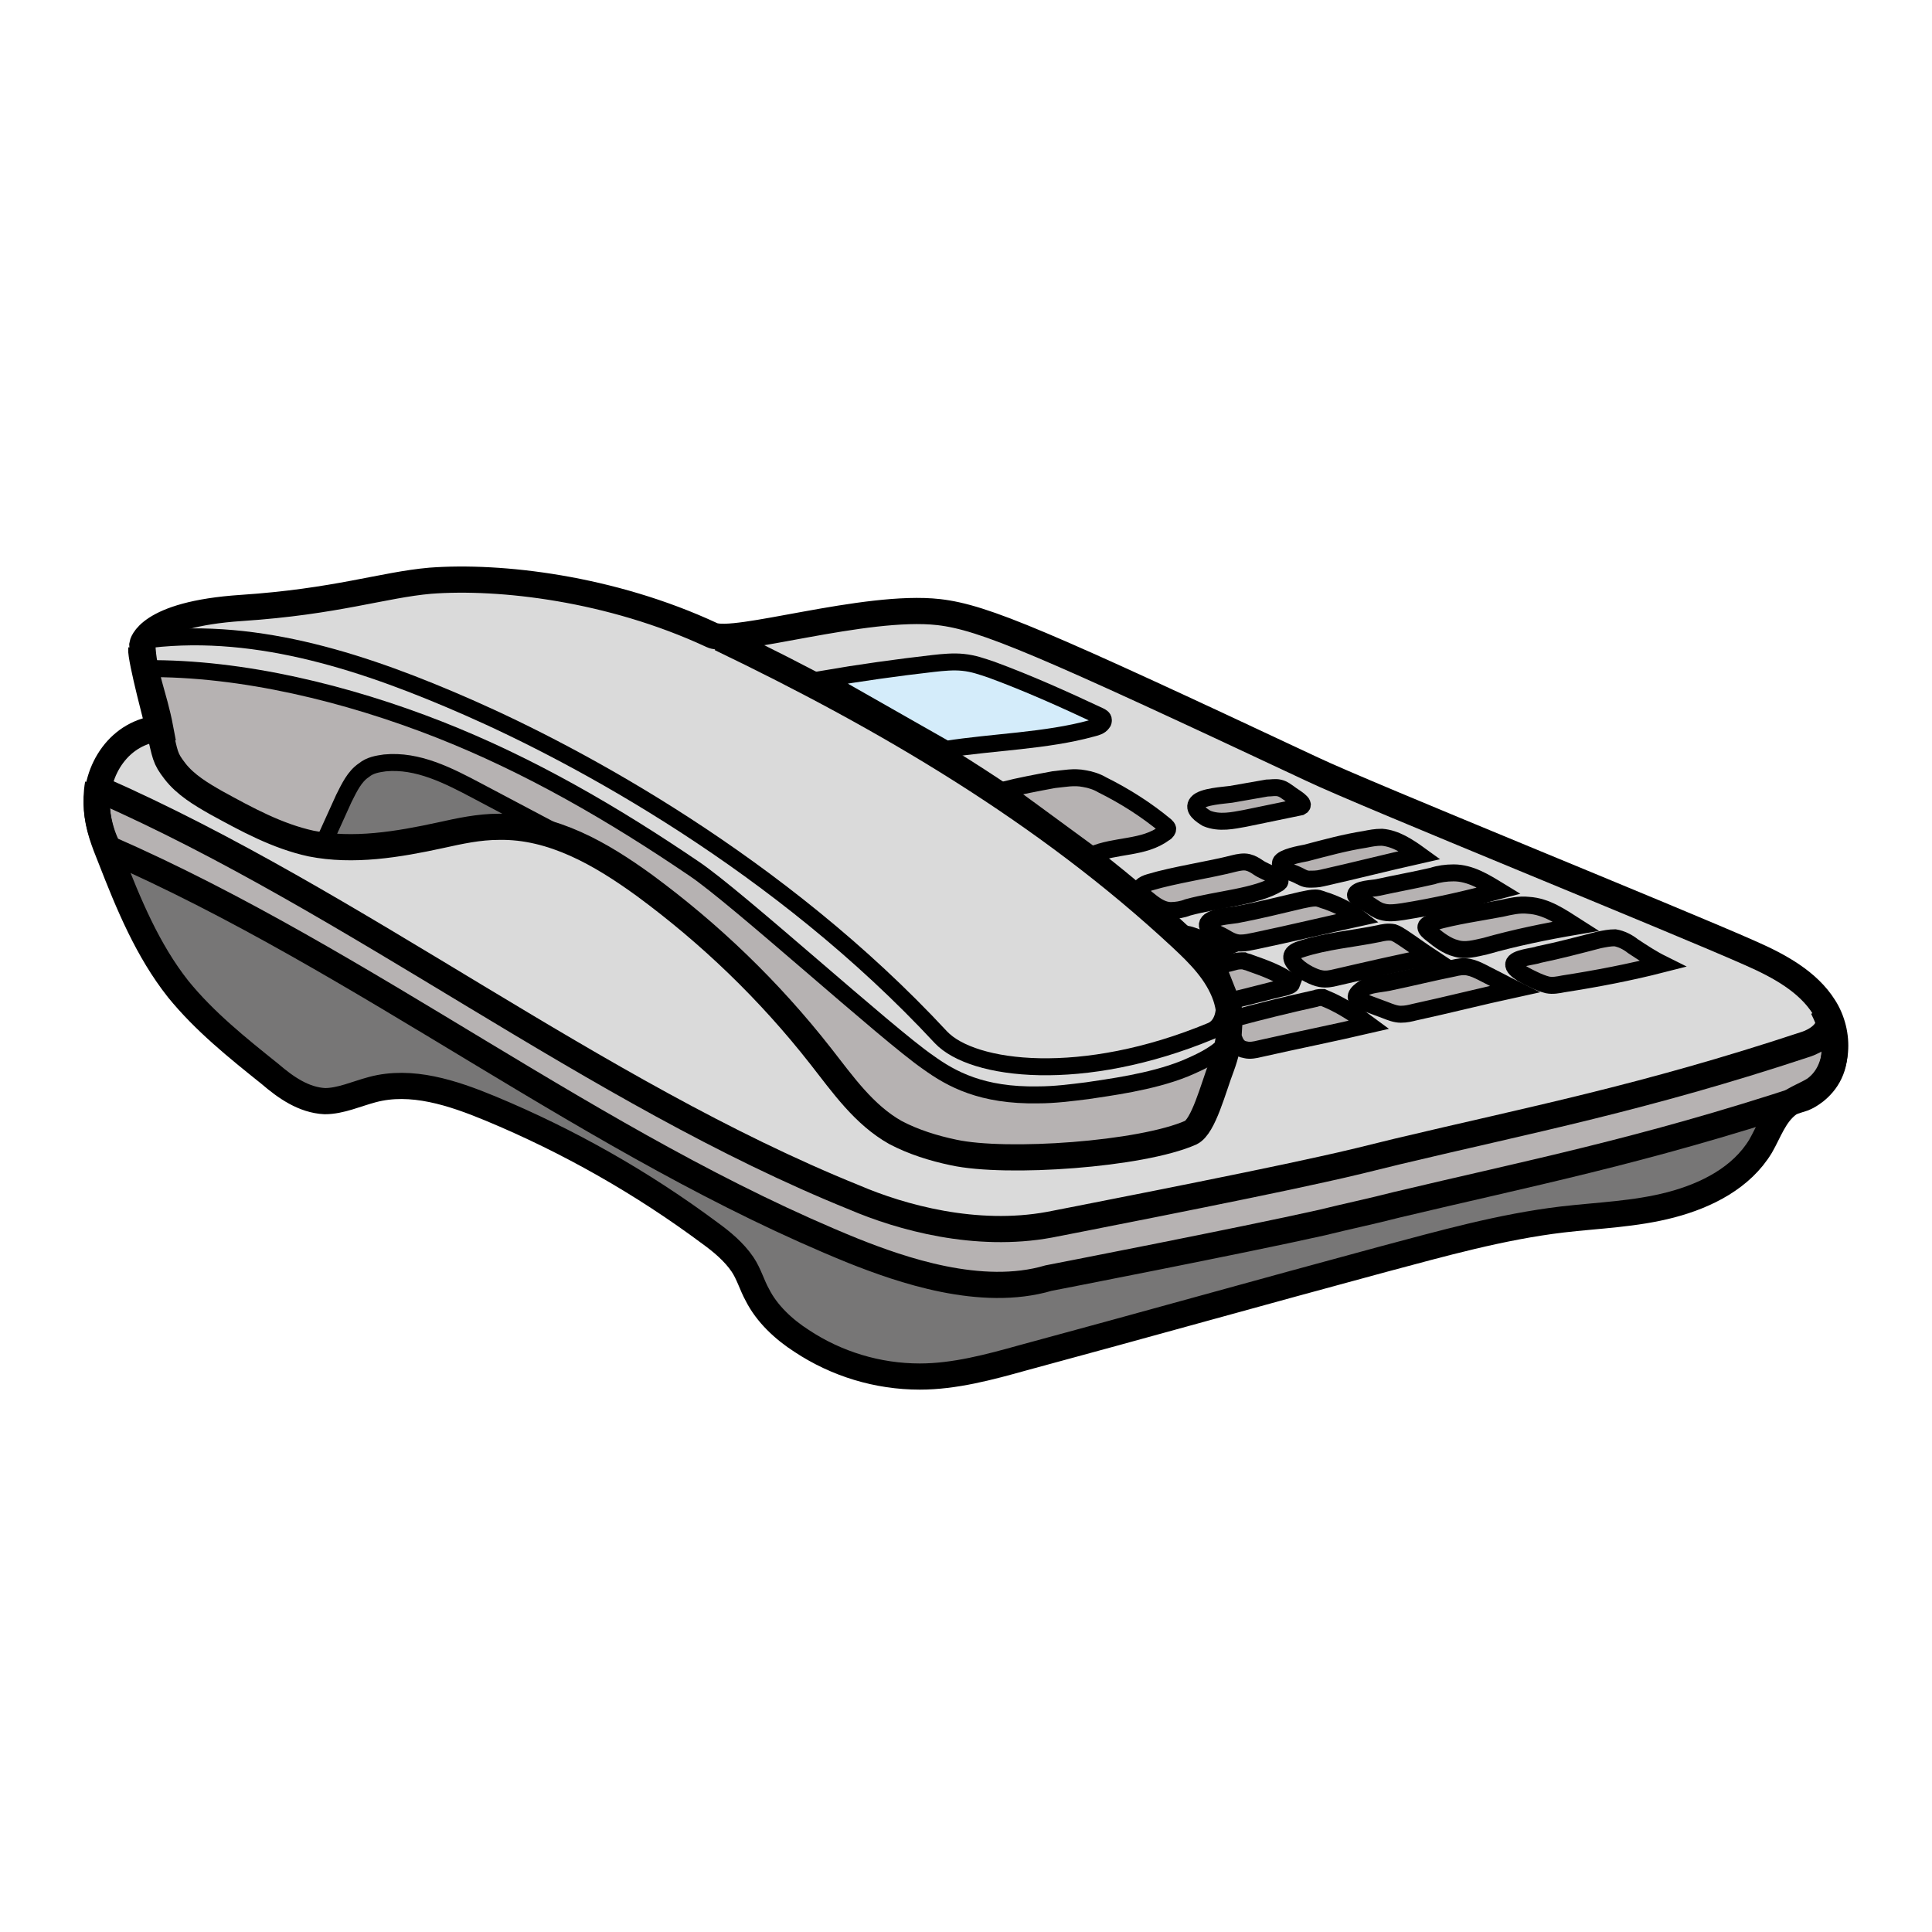 <svg width="64" height="64" viewBox="0 0 64 64" fill="none" xmlns="http://www.w3.org/2000/svg">
<path d="M23.585 21.04C24.319 21.387 28.653 20 31.099 20.277C32.602 20.451 34.524 21.283 43.47 25.481C45.217 26.313 55.596 30.51 58.007 31.586C58.951 32.002 59.894 32.522 60.419 33.355C60.978 34.222 60.943 35.506 60.104 36.095C59.824 36.269 59.51 36.373 59.23 36.581C58.776 36.928 58.601 37.483 58.322 37.968C57.693 39.009 56.539 39.599 55.351 39.911C54.163 40.223 52.94 40.258 51.752 40.397C49.725 40.639 47.768 41.194 45.811 41.715C41.827 42.79 37.878 43.9 33.895 44.976C32.776 45.288 31.623 45.6 30.47 45.6C29.072 45.6 27.709 45.184 26.556 44.42C25.962 44.039 25.403 43.519 25.088 42.894C24.913 42.582 24.809 42.2 24.599 41.888C24.319 41.472 23.9 41.125 23.516 40.848C21.279 39.183 18.833 37.795 16.247 36.72C14.989 36.199 13.626 35.748 12.333 36.095C11.809 36.234 11.285 36.477 10.76 36.477C10.062 36.442 9.467 36.026 8.943 35.575C7.86 34.708 6.777 33.84 5.903 32.765C4.889 31.482 4.26 29.955 3.666 28.429C3.457 27.909 3.247 27.388 3.212 26.799C3.142 25.481 3.981 24.232 5.309 24.128C5.099 23.018 4.75 22.324 4.715 21.353C4.715 21.353 4.855 20.347 8 20.139C11.145 19.93 12.682 19.375 14.255 19.237C16.561 19.063 20.231 19.479 23.585 21.04Z" fill="#DADADA" stroke="black" stroke-width="0.562"/>
<path d="M3.352 27.493C3.352 27.493 4.26 30.857 5.623 32.418C6.986 33.979 9.328 35.887 9.328 35.887C9.328 35.887 10.061 36.858 12.193 36.13C14.325 35.402 17.505 37.309 17.505 37.309L22.817 40.327C22.817 40.327 24.25 41.021 24.948 42.686C24.948 42.686 25.787 44.767 28.688 45.357C28.688 45.357 30.749 46.086 33.999 44.976L39.661 43.415L50.354 40.639C50.354 40.639 54.897 40.293 56.33 39.599C57.763 38.905 58.881 36.824 58.881 36.824L60.104 36.13L58.252 36.061L34.209 41.437L27.185 40.084L6.217 28.464L3.352 27.493Z" fill="#777676"/>
<path d="M60.593 33.702C60.663 34.361 59.789 34.604 59.789 34.604C54.443 36.373 50.669 37.101 46.3 38.142C45.462 38.35 44.623 38.558 43.819 38.732C41.198 39.321 34.768 40.57 34.768 40.57C32.322 41.021 29.841 40.327 28.303 39.668C19.637 36.165 11.809 29.886 3.282 26.14C3.282 26.14 3.037 27.042 3.631 28.186C3.631 28.186 4.889 28.637 6.008 29.227C7.126 29.817 19.392 36.928 19.392 36.928C19.392 36.928 25.123 40.258 27.744 41.194C27.744 41.194 31.343 42.998 34.768 42.304L47.174 39.668L59.335 36.511C59.335 36.511 60.419 36.13 60.698 35.332C60.978 34.534 60.593 33.702 60.593 33.702Z" fill="#B6B2B2"/>
<path d="M4.82 22.151C4.82 22.151 9.048 21.7 16.002 24.822C22.956 27.944 30.54 35.02 30.54 35.02C30.54 35.02 32.776 37.032 36.341 36.13C36.341 36.13 39.696 35.679 40.814 34.569L39.696 37.24C39.696 37.24 39.486 37.691 38.123 37.899C36.76 38.107 33.895 38.35 33.895 38.35C33.895 38.35 29.876 38.142 28.967 36.789L28.059 35.887C28.059 35.887 24.494 31.69 23.585 30.996C22.677 30.372 18.204 27.25 16.212 26.383C14.22 25.515 12.648 24.822 11.739 25.723C10.83 26.625 10.83 27.944 10.83 27.944C10.83 27.944 9.258 27.944 8.384 27.284C7.51 26.625 6.148 25.966 5.938 25.723C5.728 25.515 5.274 24.822 5.274 24.405C5.239 23.92 4.82 22.151 4.82 22.151Z" fill="#B6B2B2"/>
<path d="M18.169 27.666C18.169 27.666 14.919 25.585 12.927 25.377C10.935 25.168 10.726 27.805 10.726 27.805C10.726 27.805 12.158 28.602 15.094 27.562C16.981 26.903 18.099 27.631 18.099 27.631" fill="#777676"/>
<path d="M3.247 25.966C3.037 27.18 3.596 28.117 3.596 28.117C12.158 31.863 19.637 37.934 28.268 41.437C29.841 42.062 32.497 42.998 34.733 42.339C34.733 42.339 41.163 41.09 43.784 40.501C44.623 40.293 45.462 40.119 46.265 39.911C50.634 38.87 54.373 38.142 59.755 36.373C59.755 36.373 61.537 35.679 60.384 33.389" stroke="black" stroke-width="0.867"/>
<path d="M60.593 33.702C60.663 34.361 59.789 34.604 59.789 34.604C54.443 36.373 50.669 37.101 46.3 38.142C45.462 38.35 44.623 38.558 43.819 38.732C41.198 39.321 34.768 40.57 34.768 40.57C32.322 41.021 29.841 40.327 28.303 39.668C19.637 36.165 11.809 29.886 3.282 26.14" stroke="black" stroke-width="0.867"/>
<path d="M23.865 21.145C29.352 23.781 34.663 26.903 39.136 31.066C39.73 31.62 40.325 32.21 40.604 33.008C40.849 33.736 40.744 34.569 40.464 35.332C40.185 36.061 39.87 37.309 39.451 37.518C37.809 38.246 33.335 38.558 31.588 38.177C30.924 38.038 30.26 37.83 29.666 37.518C28.618 36.928 27.919 35.922 27.185 34.985C25.473 32.8 23.516 30.927 21.349 29.331C19.916 28.29 18.309 27.354 16.526 27.389C15.862 27.389 15.233 27.527 14.604 27.666C13.172 27.978 11.704 28.221 10.306 27.944C9.188 27.701 8.174 27.146 7.161 26.591C6.672 26.313 6.147 26.001 5.798 25.55C5.449 25.099 5.484 25.03 5.274 24.162C5.274 24.162 4.645 21.804 4.68 21.491" stroke="black" stroke-width="0.867"/>
<path d="M4.82 22.15C8.035 22.116 11.529 22.983 14.534 24.162C17.54 25.342 20.336 26.972 22.991 28.776C24.389 29.712 29.387 34.257 30.749 35.193C31.518 35.748 32.532 36.303 34.384 36.269C34.943 36.269 35.467 36.199 36.026 36.13C36.69 36.026 38.123 35.852 39.241 35.401C39.73 35.193 40.814 34.742 40.814 34.083" stroke="black" stroke-width="0.562"/>
<path d="M4.994 21.179C8.594 20.763 12.193 21.977 15.513 23.434C19.147 25.03 25.822 28.602 31.169 34.361C32.217 35.471 35.852 35.922 40.115 34.153C40.464 34.014 40.674 33.563 40.499 32.765" stroke="black" stroke-width="0.562"/>
<path d="M18.973 27.874C17.924 27.319 16.876 26.764 15.828 26.209C14.849 25.689 13.836 25.168 12.752 25.272C12.508 25.307 12.263 25.342 12.053 25.515C11.739 25.723 11.564 26.105 11.389 26.452C11.18 26.903 10.97 27.388 10.76 27.839" stroke="black" stroke-width="0.562"/>
<path d="M31.344 24.822C32.881 24.579 34.663 24.544 36.166 24.128C36.306 24.093 36.446 24.058 36.516 23.954C36.55 23.92 36.55 23.885 36.55 23.85C36.55 23.781 36.481 23.746 36.411 23.712C35.223 23.156 34.069 22.636 32.846 22.185C32.532 22.081 32.252 21.977 31.903 21.942C31.588 21.908 31.239 21.942 30.924 21.977C29.701 22.116 28.478 22.289 27.255 22.497L31.344 24.822Z" fill="#D4ECFA" stroke="black" stroke-width="0.562"/>
<path d="M38.787 30.163C38.962 30.163 39.171 30.129 39.346 30.059C40.359 29.782 41.618 29.713 42.351 29.262C42.596 29.088 41.932 28.915 41.687 28.741C41.583 28.672 41.478 28.602 41.338 28.568C41.198 28.533 41.023 28.568 40.884 28.602C40.08 28.811 38.892 28.984 38.088 29.227C37.599 29.366 37.773 29.608 38.053 29.817C38.263 29.99 38.507 30.163 38.787 30.163Z" fill="#B6B2B2" stroke="black" stroke-width="0.562"/>
<path d="M40.534 31.031C40.709 31.135 40.884 31.239 41.093 31.239C41.268 31.239 41.408 31.204 41.583 31.169C42.736 30.927 43.889 30.649 45.007 30.406C44.693 30.164 44.343 29.99 43.959 29.851C43.819 29.817 43.714 29.747 43.575 29.747C43.435 29.747 43.295 29.782 43.12 29.817C42.386 29.99 41.688 30.164 40.954 30.302C40.744 30.337 40.115 30.372 40.01 30.58C39.905 30.788 40.36 30.927 40.534 31.031Z" fill="#B6B2B2" stroke="black" stroke-width="0.562"/>
<path d="M43.749 32.418C43.924 32.453 44.099 32.418 44.239 32.383C45.287 32.141 46.335 31.898 47.384 31.69C47.069 31.482 46.79 31.273 46.475 31.065C46.37 30.996 46.266 30.927 46.161 30.892C45.986 30.857 45.811 30.892 45.671 30.927C44.833 31.1 43.924 31.169 43.085 31.447C42.282 31.69 43.33 32.349 43.749 32.418Z" fill="#B6B2B2" stroke="black" stroke-width="0.562"/>
<path d="M45.042 33.147C45.322 33.251 45.601 33.355 45.881 33.459C46.056 33.528 46.23 33.598 46.405 33.598C46.58 33.598 46.72 33.563 46.859 33.528C47.978 33.285 49.061 33.008 50.179 32.765C49.83 32.592 49.446 32.384 49.096 32.21C48.956 32.141 48.816 32.071 48.642 32.037C48.467 32.002 48.292 32.037 48.153 32.071C47.454 32.21 46.755 32.384 46.091 32.522C45.811 32.592 45.497 32.592 45.252 32.696C45.042 32.8 44.763 33.043 45.042 33.147Z" fill="#B6B2B2" stroke="black" stroke-width="0.562"/>
<path d="M40.849 34.326C40.919 34.569 41.023 34.742 41.268 34.777C41.408 34.812 41.583 34.777 41.722 34.742C42.946 34.465 44.169 34.222 45.357 33.945C44.937 33.632 44.518 33.355 44.064 33.147C43.994 33.112 43.889 33.077 43.819 33.043C43.749 33.043 43.644 33.043 43.575 33.077C42.631 33.285 41.792 33.494 40.884 33.736L40.849 34.326Z" fill="#B6B2B2" stroke="black" stroke-width="0.562"/>
<path d="M40.779 33.147C41.373 33.008 42.002 32.835 42.596 32.696C42.666 32.661 42.771 32.661 42.806 32.557C42.386 32.245 41.897 32.071 41.408 31.898C41.338 31.863 41.268 31.863 41.198 31.829C41.093 31.829 40.989 31.829 40.884 31.863C40.639 31.933 40.569 31.933 40.325 32.002L40.779 33.147Z" fill="#B6B2B2" stroke="black" stroke-width="0.562"/>
<path d="M39.94 31.655C40.22 31.586 40.22 31.551 40.464 31.447C40.01 31.239 39.731 31.031 39.241 30.927L39.94 31.655Z" fill="#B6B2B2" stroke="black" stroke-width="0.562"/>
<path d="M42.98 28.984C43.12 29.053 43.225 29.123 43.365 29.123C43.505 29.123 43.645 29.123 43.784 29.088C44.868 28.845 45.951 28.568 47.034 28.325C46.65 28.047 46.23 27.77 45.776 27.735C45.566 27.735 45.392 27.77 45.217 27.805C44.553 27.909 43.924 28.082 43.26 28.256C43.085 28.29 42.491 28.394 42.421 28.568C42.352 28.776 42.841 28.915 42.98 28.984Z" fill="#B6B2B2" stroke="black" stroke-width="0.562"/>
<path d="M45.392 29.99C45.497 30.059 45.636 30.163 45.776 30.198C45.986 30.267 46.23 30.233 46.475 30.198C47.559 30.025 48.607 29.782 49.655 29.504C49.201 29.227 48.712 28.915 48.153 28.915C47.908 28.915 47.663 28.949 47.454 29.019C46.859 29.157 46.266 29.262 45.636 29.4C45.497 29.435 44.938 29.435 44.903 29.643C44.868 29.712 45.287 29.921 45.392 29.99Z" fill="#B6B2B2" stroke="black" stroke-width="0.562"/>
<path d="M48.222 31.412C48.537 31.516 48.886 31.412 49.201 31.343C50.179 31.065 51.193 30.857 52.206 30.684C51.717 30.372 51.228 30.025 50.634 29.99C50.319 29.955 50.039 30.025 49.725 30.094C48.991 30.233 48.222 30.337 47.489 30.545C47.139 30.649 47.174 30.753 47.453 30.961C47.663 31.135 47.943 31.343 48.222 31.412Z" fill="#B6B2B2" stroke="black" stroke-width="0.562"/>
<path d="M52.975 31.135C53.15 31.1 53.325 31.065 53.499 31.065C53.709 31.1 53.919 31.204 54.093 31.343C54.408 31.551 54.722 31.759 55.072 31.933C53.988 32.21 52.905 32.418 51.787 32.592C51.612 32.626 51.437 32.661 51.263 32.626C51.123 32.592 50.948 32.522 50.808 32.453C50.669 32.384 50.109 32.141 50.144 31.933C50.179 31.724 50.808 31.69 50.983 31.62C51.647 31.482 52.311 31.308 52.975 31.135Z" fill="#B6B2B2" stroke="black" stroke-width="0.562"/>
<path d="M36.166 28.325C36.97 27.978 37.878 28.117 38.577 27.597C38.647 27.562 38.682 27.492 38.682 27.458C38.682 27.423 38.647 27.388 38.612 27.354C37.983 26.833 37.284 26.383 36.516 26.001C36.341 25.897 36.131 25.827 35.921 25.793C35.572 25.723 35.258 25.793 34.908 25.827C34.349 25.931 33.79 26.036 33.231 26.174L36.166 28.325Z" fill="#B6B2B2" stroke="black" stroke-width="0.562"/>
<path d="M41.233 27.111C41.897 26.972 42.421 26.868 43.085 26.729C43.295 26.625 42.876 26.417 42.701 26.278C42.596 26.209 42.526 26.14 42.386 26.105C42.247 26.07 42.107 26.105 41.967 26.105C41.583 26.174 41.163 26.244 40.779 26.313C40.534 26.348 39.835 26.382 39.661 26.59C39.486 26.799 39.8 27.007 39.975 27.111C40.394 27.284 40.849 27.18 41.233 27.111Z" fill="#B6B2B2" stroke="black" stroke-width="0.562"/>
<path fill-rule="evenodd" clip-rule="evenodd" d="M23.585 21.04C24.319 21.387 28.653 20 31.099 20.277C32.602 20.451 34.524 21.283 43.47 25.481C45.217 26.313 55.596 30.51 58.007 31.586C58.951 32.002 59.894 32.522 60.419 33.355C60.978 34.222 60.943 35.506 60.104 36.095C59.824 36.269 59.51 36.373 59.23 36.581C58.776 36.928 58.601 37.483 58.322 37.968C57.693 39.009 56.539 39.599 55.351 39.911C54.163 40.223 52.94 40.258 51.752 40.397C49.725 40.639 47.768 41.194 45.811 41.715C41.827 42.79 37.878 43.9 33.895 44.976C32.776 45.288 31.623 45.6 30.47 45.6C29.072 45.6 27.709 45.184 26.556 44.42C25.962 44.039 25.403 43.519 25.088 42.894C24.913 42.582 24.809 42.2 24.599 41.888C24.319 41.472 23.9 41.125 23.516 40.848C21.279 39.183 18.833 37.795 16.247 36.72C14.989 36.199 13.626 35.748 12.333 36.095C11.809 36.234 11.285 36.477 10.76 36.477C10.062 36.442 9.467 36.026 8.943 35.575C7.86 34.708 6.777 33.84 5.903 32.765C4.889 31.482 4.26 29.955 3.666 28.429C3.457 27.909 3.247 27.388 3.212 26.799C3.142 25.481 3.981 24.232 5.309 24.128C5.099 23.018 4.75 22.324 4.715 21.353C4.715 21.353 4.855 20.347 8 20.139C11.145 19.93 12.682 19.375 14.255 19.237C16.561 19.063 20.231 19.479 23.585 21.04Z" stroke="black" stroke-width="0.867"/>
</svg>
